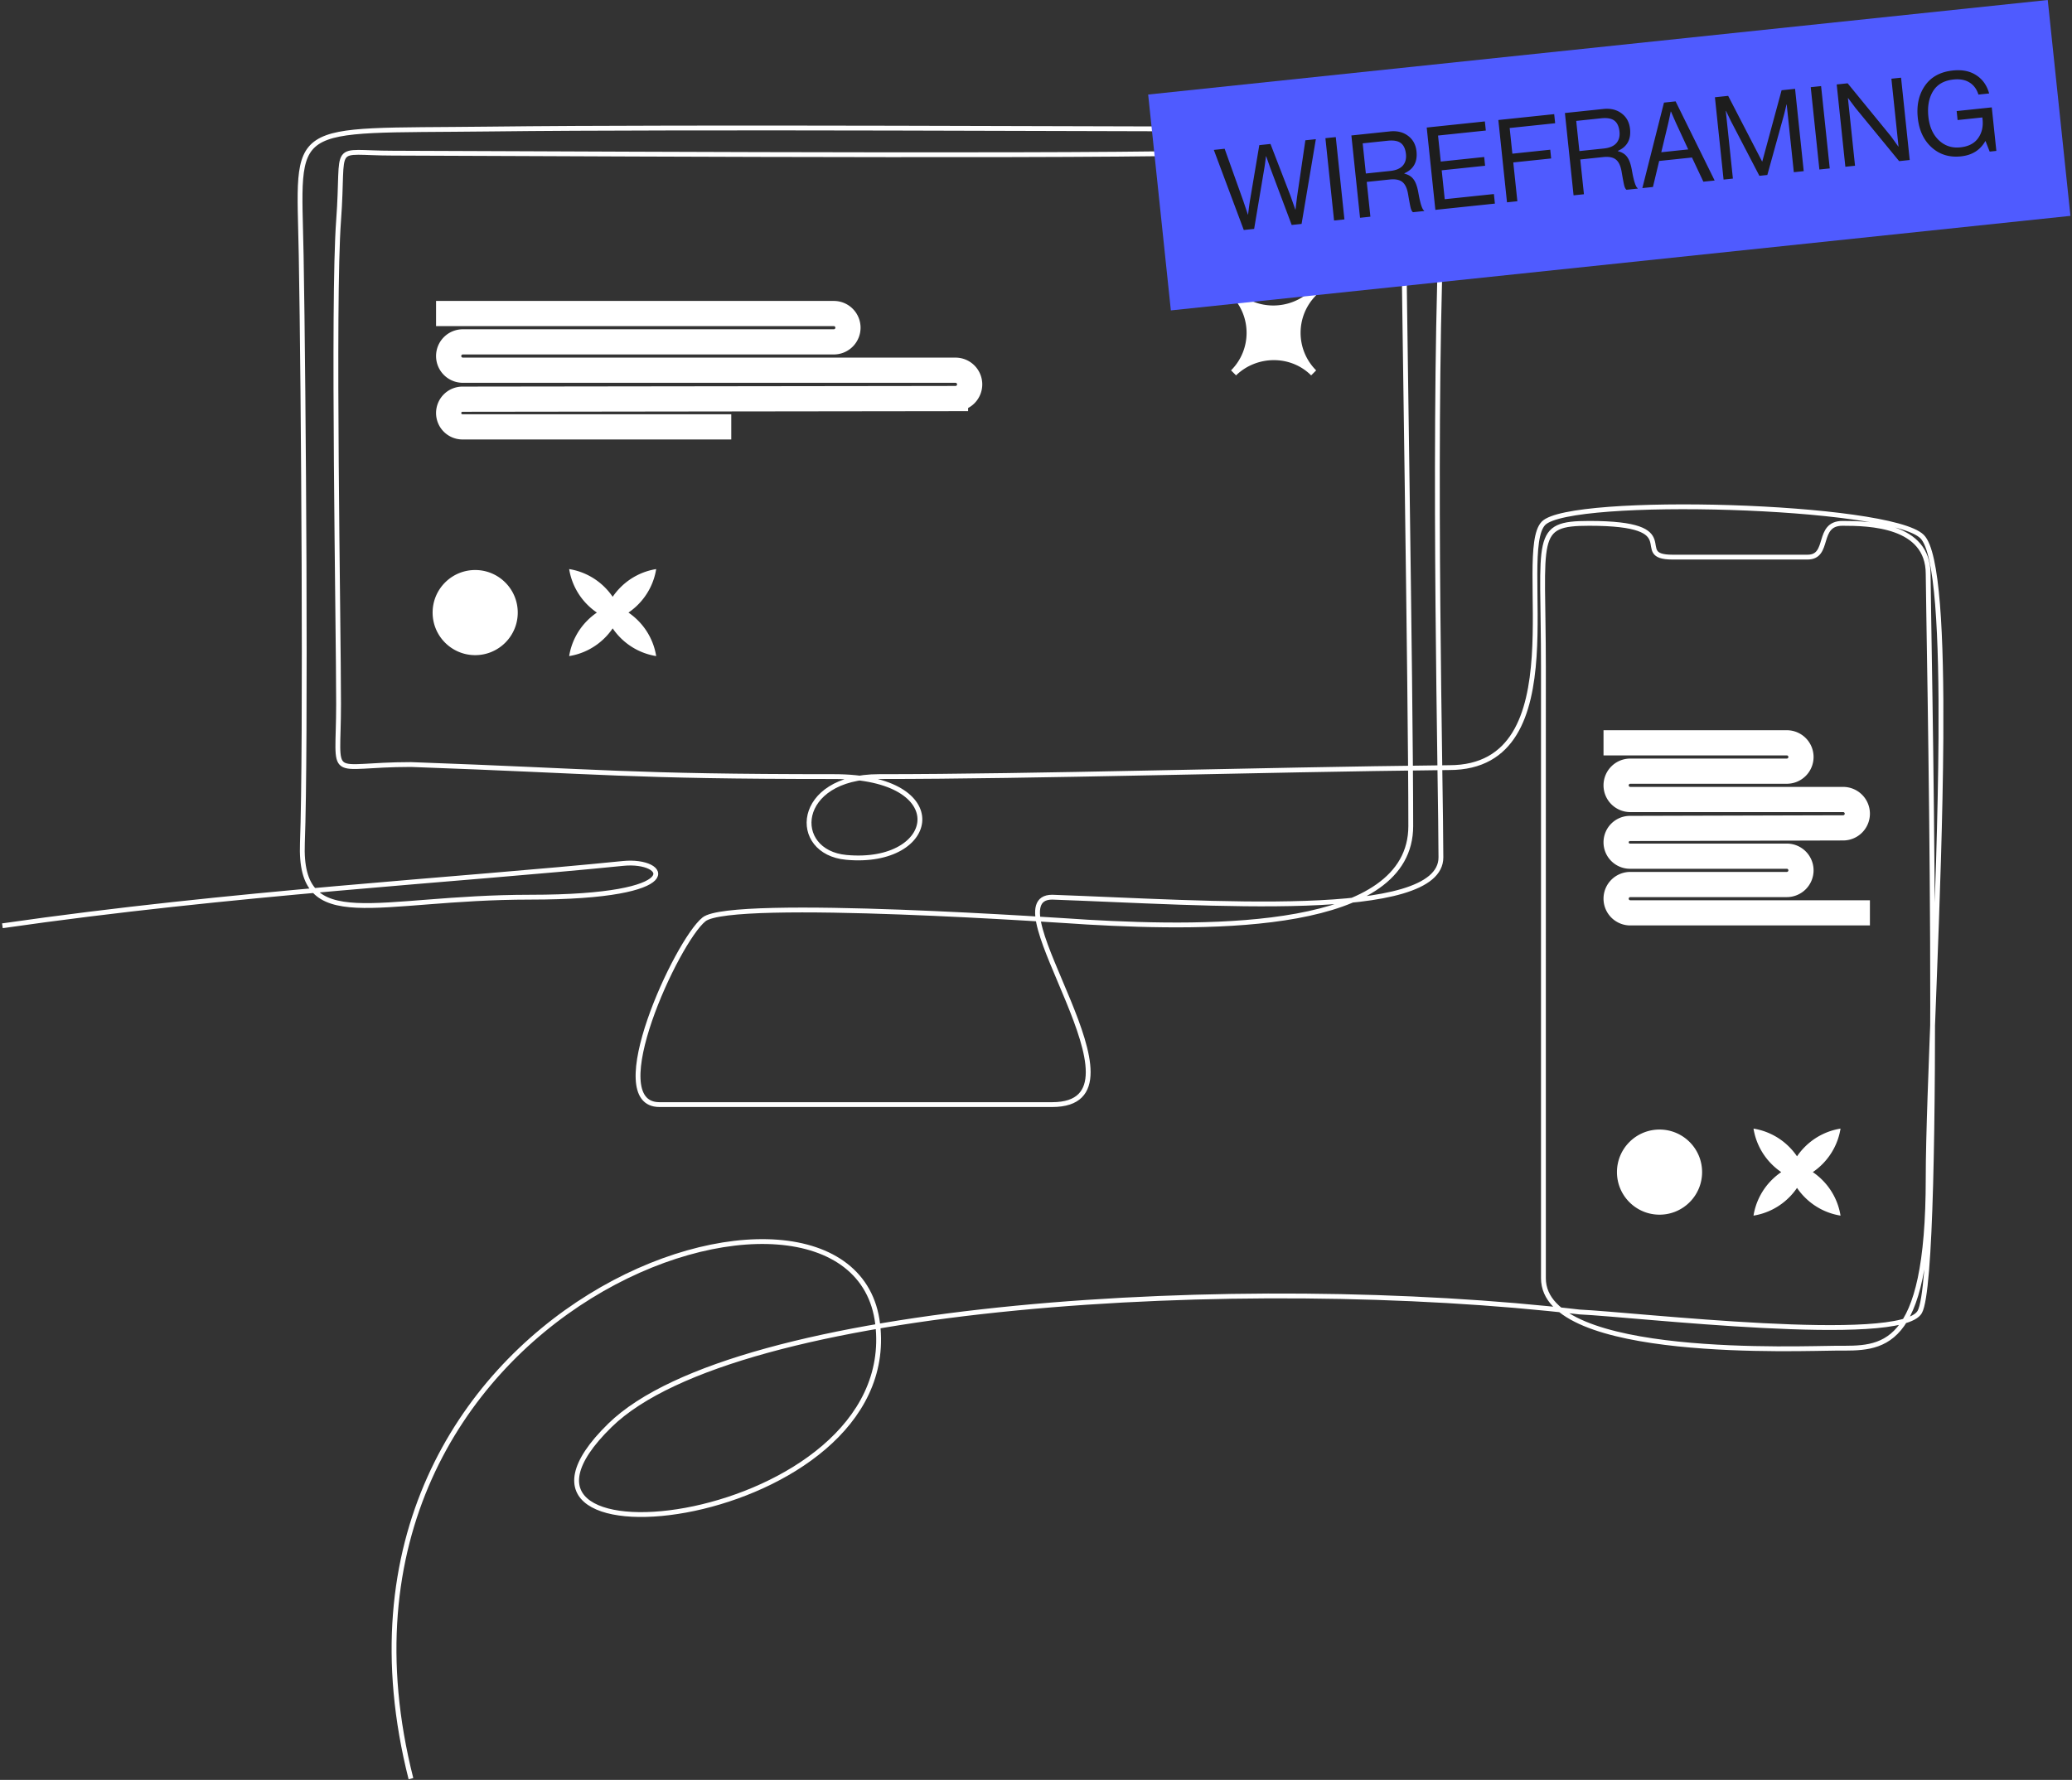 <svg width="859" height="738" fill="none" xmlns="http://www.w3.org/2000/svg">
  <rect width="100%" height="100%" fill="#333333" stroke="none"/>
  <path d="M297.942 177H191.741a5.74 5.74 0 0 1-5.741-5.741v0a5.742 5.742 0 0 1 5.733-5.741l204.396-.261a5.878 5.878 0 0 0 5.871-5.878v0a5.879 5.879 0 0 0-5.879-5.879H191.875a5.875 5.875 0 0 1-5.875-5.875v0a5.875 5.875 0 0 1 5.875-5.875h153.797a5.875 5.875 0 0 0 5.875-5.875v0a5.875 5.875 0 0 0-5.875-5.875H186M670 308h70.767a5.875 5.875 0 0 1 5.875 5.875v0a5.875 5.875 0 0 1-5.875 5.875h-64.892a5.875 5.875 0 0 0-5.875 5.875v0a5.875 5.875 0 0 0 5.875 5.875h88.242a5.883 5.883 0 0 1 5.883 5.883v0a5.883 5.883 0 0 1-5.867 5.883l-88.404.244a5.745 5.745 0 0 0-5.729 5.745v0a5.745 5.745 0 0 0 5.745 5.745h65.022a5.875 5.875 0 0 1 5.875 5.875v0a5.875 5.875 0 0 1-5.875 5.875h-64.892a5.875 5.875 0 0 0-5.875 5.875v0a5.875 5.875 0 0 0 5.875 5.875H770" stroke="#fff" stroke-width="10.443" stroke-linecap="square"/>
  <path d="M214.647 254c0 9.746-7.901 17.647-17.647 17.647-9.747 0-17.647-7.901-17.647-17.647 0-9.746 7.9-17.647 17.647-17.647 9.746 0 17.647 7.901 17.647 17.647ZM705.647 486c0 9.746-7.901 17.647-17.647 17.647-9.747 0-17.647-7.901-17.647-17.647 0-9.746 7.9-17.647 17.647-17.647 9.746 0 17.647 7.901 17.647 17.647ZM545.64 122.437l-2.079-2.078c-8.615 8.34-22.629 8.498-31.132-.006l-2.075 2.075c8.599 8.6 8.603 22.54.007 31.135l2.079 2.078c8.615-8.34 22.629-8.498 31.132.006l2.076-2.075c-8.6-8.6-8.604-22.539-.008-31.135ZM247.454 254a27.177 27.177 0 0 0-3.922 3.251 26.903 26.903 0 0 0-7.571 14.788 26.908 26.908 0 0 0 14.788-7.57 27.184 27.184 0 0 0 3.251-3.923 27.184 27.184 0 0 0 3.251 3.923 26.908 26.908 0 0 0 14.788 7.57 26.908 26.908 0 0 0-7.57-14.788 27.184 27.184 0 0 0-3.923-3.251 27.184 27.184 0 0 0 3.923-3.251 26.908 26.908 0 0 0 7.57-14.788 26.903 26.903 0 0 0-14.788 7.571 27.13 27.13 0 0 0-3.251 3.923 27.13 27.13 0 0 0-3.251-3.923 26.91 26.91 0 0 0-14.788-7.571 26.91 26.91 0 0 0 7.571 14.788 27.177 27.177 0 0 0 3.922 3.251ZM738.454 486a27.177 27.177 0 0 0-3.922 3.251 26.903 26.903 0 0 0-7.571 14.788 26.908 26.908 0 0 0 14.788-7.57 27.184 27.184 0 0 0 3.251-3.923 27.184 27.184 0 0 0 3.251 3.923 26.908 26.908 0 0 0 14.788 7.57 26.908 26.908 0 0 0-7.57-14.788 27.184 27.184 0 0 0-3.923-3.251 27.184 27.184 0 0 0 3.923-3.251 26.908 26.908 0 0 0 7.57-14.788 26.903 26.903 0 0 0-14.788 7.571 27.13 27.13 0 0 0-3.251 3.923 27.13 27.13 0 0 0-3.251-3.923 26.91 26.91 0 0 0-14.788-7.571 26.91 26.91 0 0 0 7.571 14.788 27.177 27.177 0 0 0 3.922 3.251Z" fill="#fff"/>
  <path d="M170.366 737.5c-50-197.5 183.5-273 193.5-188.5s-176 105.5-111 42c52-50.8 263-63.167 402-47 22.5 1 132.947 13.988 141 0 9.5-16.5 3.5-291.964 3.5-306 0-20.5-24.5-21-35.5-21s-5 14-14.5 14h-56c-18 0 7-14-34.5-14-23.5 0-19 5.352-19 59.5V530c0 34 108.098 29 121.5 29 18.5 0 38 2 38-70.5 0-34.861 4.877-118.133 5.294-182.5.277-42.723-1.411-77.117-7.794-83.5-13.306-13.306-146-17-157-5.5-11.75 12.285 14.5 101.28-39 101.28-81.943.913-171.201 3.72-236.5 3.72-35 0-36.706 31.363-13.5 33.5 38 3.5 45-33.5-5-33.5-86 0-95.202-2.111-175.5-5-35.5 0-30 8-30-25s-2.5-167 0-200.5-4-28 22.5-28 267.5 1.5 332.5 0 86.5-2.75 86.5 21 3 200 3 258c0 43.292-81.462 42.849-134 39.841-6.424-.368-147.5-10.341-159-1.144-11.324 9.057-42.5 76.803-18.5 76.803h162.856c44.144 0-26.356-86 0-86 65.247 2.329 161.144 9.888 161.144-16.5 0-29-3.313-164.56 0-256 1.522-42-12.5-46-76.5-46-62.597 0-233-1-318 0s-79-4-78 52.5 2 204.5.5 243.5 30 22.5 94.5 22.5c66.547 0 56.751-15.845 38.5-14C189.073 365.004 96.376 370.131 1 383.863" stroke="#fff" stroke-width="2"/>
  <path fill="#4F5BFF" d="M476 39.198 848.946 0l9.407 89.507-372.945 39.198z"/>
  <path d="m515.64 95.363-12.419-33.204 4.487-.472 7.728 21.63 1.896 5.642.095-.01c.287-2.476.559-4.483.815-6.023l3.835-22.75 4.631-.486 8.29 21.475 2.001 5.726.096-.01c.283-2.507.527-4.48.729-5.916l3.348-22.795 4.344-.457-5.912 35.13-4.105.432-8.783-23.402-1.788-5.073-.095.01c-.254 2.183-.501 3.962-.742 5.34l-4.155 24.761-4.296.452Zm37.429-3.934-3.588-34.132 4.297-.452 3.587 34.132-4.296.452Zm10.766-1.132-3.587-34.132 15.944-1.676c2.992-.314 5.501.29 7.527 1.815 2.058 1.522 3.235 3.682 3.529 6.483.458 4.36-1.219 7.384-5.031 9.072l.015.143c1.75.427 3.044 1.257 3.881 2.488.866 1.196 1.515 3.09 1.949 5.683.776 4.327 1.557 6.706 2.343 7.138l.02.191-4.631.487c-.38-.25-.698-.828-.954-1.734-.224-.91-.588-2.834-1.09-5.773-.42-2.466-1.224-4.151-2.413-5.056-1.157-.908-2.898-1.24-5.221-.996l-9.5.999 1.516 14.416-4.297.452Zm1.101-30.86 1.314 12.507 10.12-1.064c2.355-.247 4.081-.975 5.176-2.185 1.093-1.24 1.535-2.848 1.328-4.82-.224-2.133-.931-3.651-2.12-4.556-1.189-.905-3.009-1.228-5.459-.97l-10.359 1.088Zm30.134 27.577-3.588-34.132 24.107-2.534.397 3.772-19.811 2.082 1.134 10.788 17.997-1.891.381 3.628-17.997 1.891 1.259 11.982 20.384-2.142.417 3.962-24.68 2.594Zm29.695-3.121-3.587-34.132 23.152-2.433.397 3.77-18.856 1.983 1.119 10.645 15.705-1.65.381 3.627-15.705 1.651 1.691 16.088-4.297.451Zm27.598-2.9-3.587-34.133 15.944-1.675c2.992-.315 5.501.29 7.527 1.815 2.058 1.52 3.235 3.682 3.529 6.482.458 4.36-1.219 7.384-5.031 9.072l.015.143c1.75.428 3.044 1.257 3.881 2.488.866 1.196 1.515 3.09 1.949 5.683.776 4.327 1.557 6.707 2.343 7.139l.02.19-4.631.487c-.38-.25-.698-.827-.954-1.733-.224-.91-.588-2.834-1.09-5.774-.42-2.466-1.224-4.15-2.413-5.056-1.157-.907-2.898-1.24-5.221-.995l-9.5.998 1.516 14.417-4.297.451Zm1.101-30.86 1.314 12.506 10.12-1.063c2.355-.248 4.081-.976 5.176-2.185 1.093-1.241 1.535-2.848 1.328-4.821-.224-2.133-.931-3.651-2.12-4.556-1.189-.905-3.009-1.228-5.459-.97l-10.359 1.088Zm27.413 27.863 8.967-35.452 4.821-.507 16.19 32.808-4.678.491-4.722-10.025-13.605 1.43-2.582 10.793-4.391.462Zm10.702-26.754-2.854 11.884 11.171-1.174-5.119-11.046-2.034-4.66-.096.01c-.404 1.972-.76 3.635-1.068 4.986Zm22.973 23.214-3.587-34.132 5.489-.577L730.51 66.94l.095-.01 7.999-29.51 5.586-.587 3.587 34.132-4.105.431-2.951-28.069-.095.01a124.964 124.964 0 0 1-1.076 4.457l-6.858 24.756-3.294.347-11.855-22.79-1.979-4.136-.095.01 2.95 28.07-3.867.406Zm39.721-4.175-3.587-34.132 4.296-.451 3.587 34.132-4.296.451Zm10.767-1.131-3.588-34.132 4.535-.477 18.056 22.09 2.944 4.13.095-.01-2.955-28.117 4.01-.421 3.588 34.132-4.392.462-18.157-22.128-2.976-3.983-.096.01 2.945 28.022-4.009.422Zm59.831-6.289-1.713-4.357-.095.01c-2.118 3.73-5.484 5.837-10.099 6.322-4.773.502-8.812-.73-12.116-3.697-3.305-2.967-5.231-7.06-5.78-12.28-.548-5.219.434-9.65 2.947-13.292 2.542-3.678 6.406-5.79 11.593-6.335 3.883-.408 7.121.25 9.716 1.971 2.622 1.688 4.399 4.204 5.33 7.549l-4.44.466c-.721-2.273-1.959-3.945-3.712-5.015-1.757-1.103-3.956-1.515-6.598-1.237-3.946.414-6.784 2.032-8.515 4.852-1.731 2.82-2.374 6.347-1.929 10.58.438 4.169 1.891 7.427 4.358 9.774 2.463 2.315 5.429 3.29 8.898 2.926 3.342-.351 5.784-1.605 7.327-3.763 1.575-2.16 2.202-4.768 1.881-7.823l-.086-.812-10.263 1.08-.391-3.724 14.559-1.53 1.897 18.044-2.769.291Z" fill="#1D1D1D"/>
</svg>
